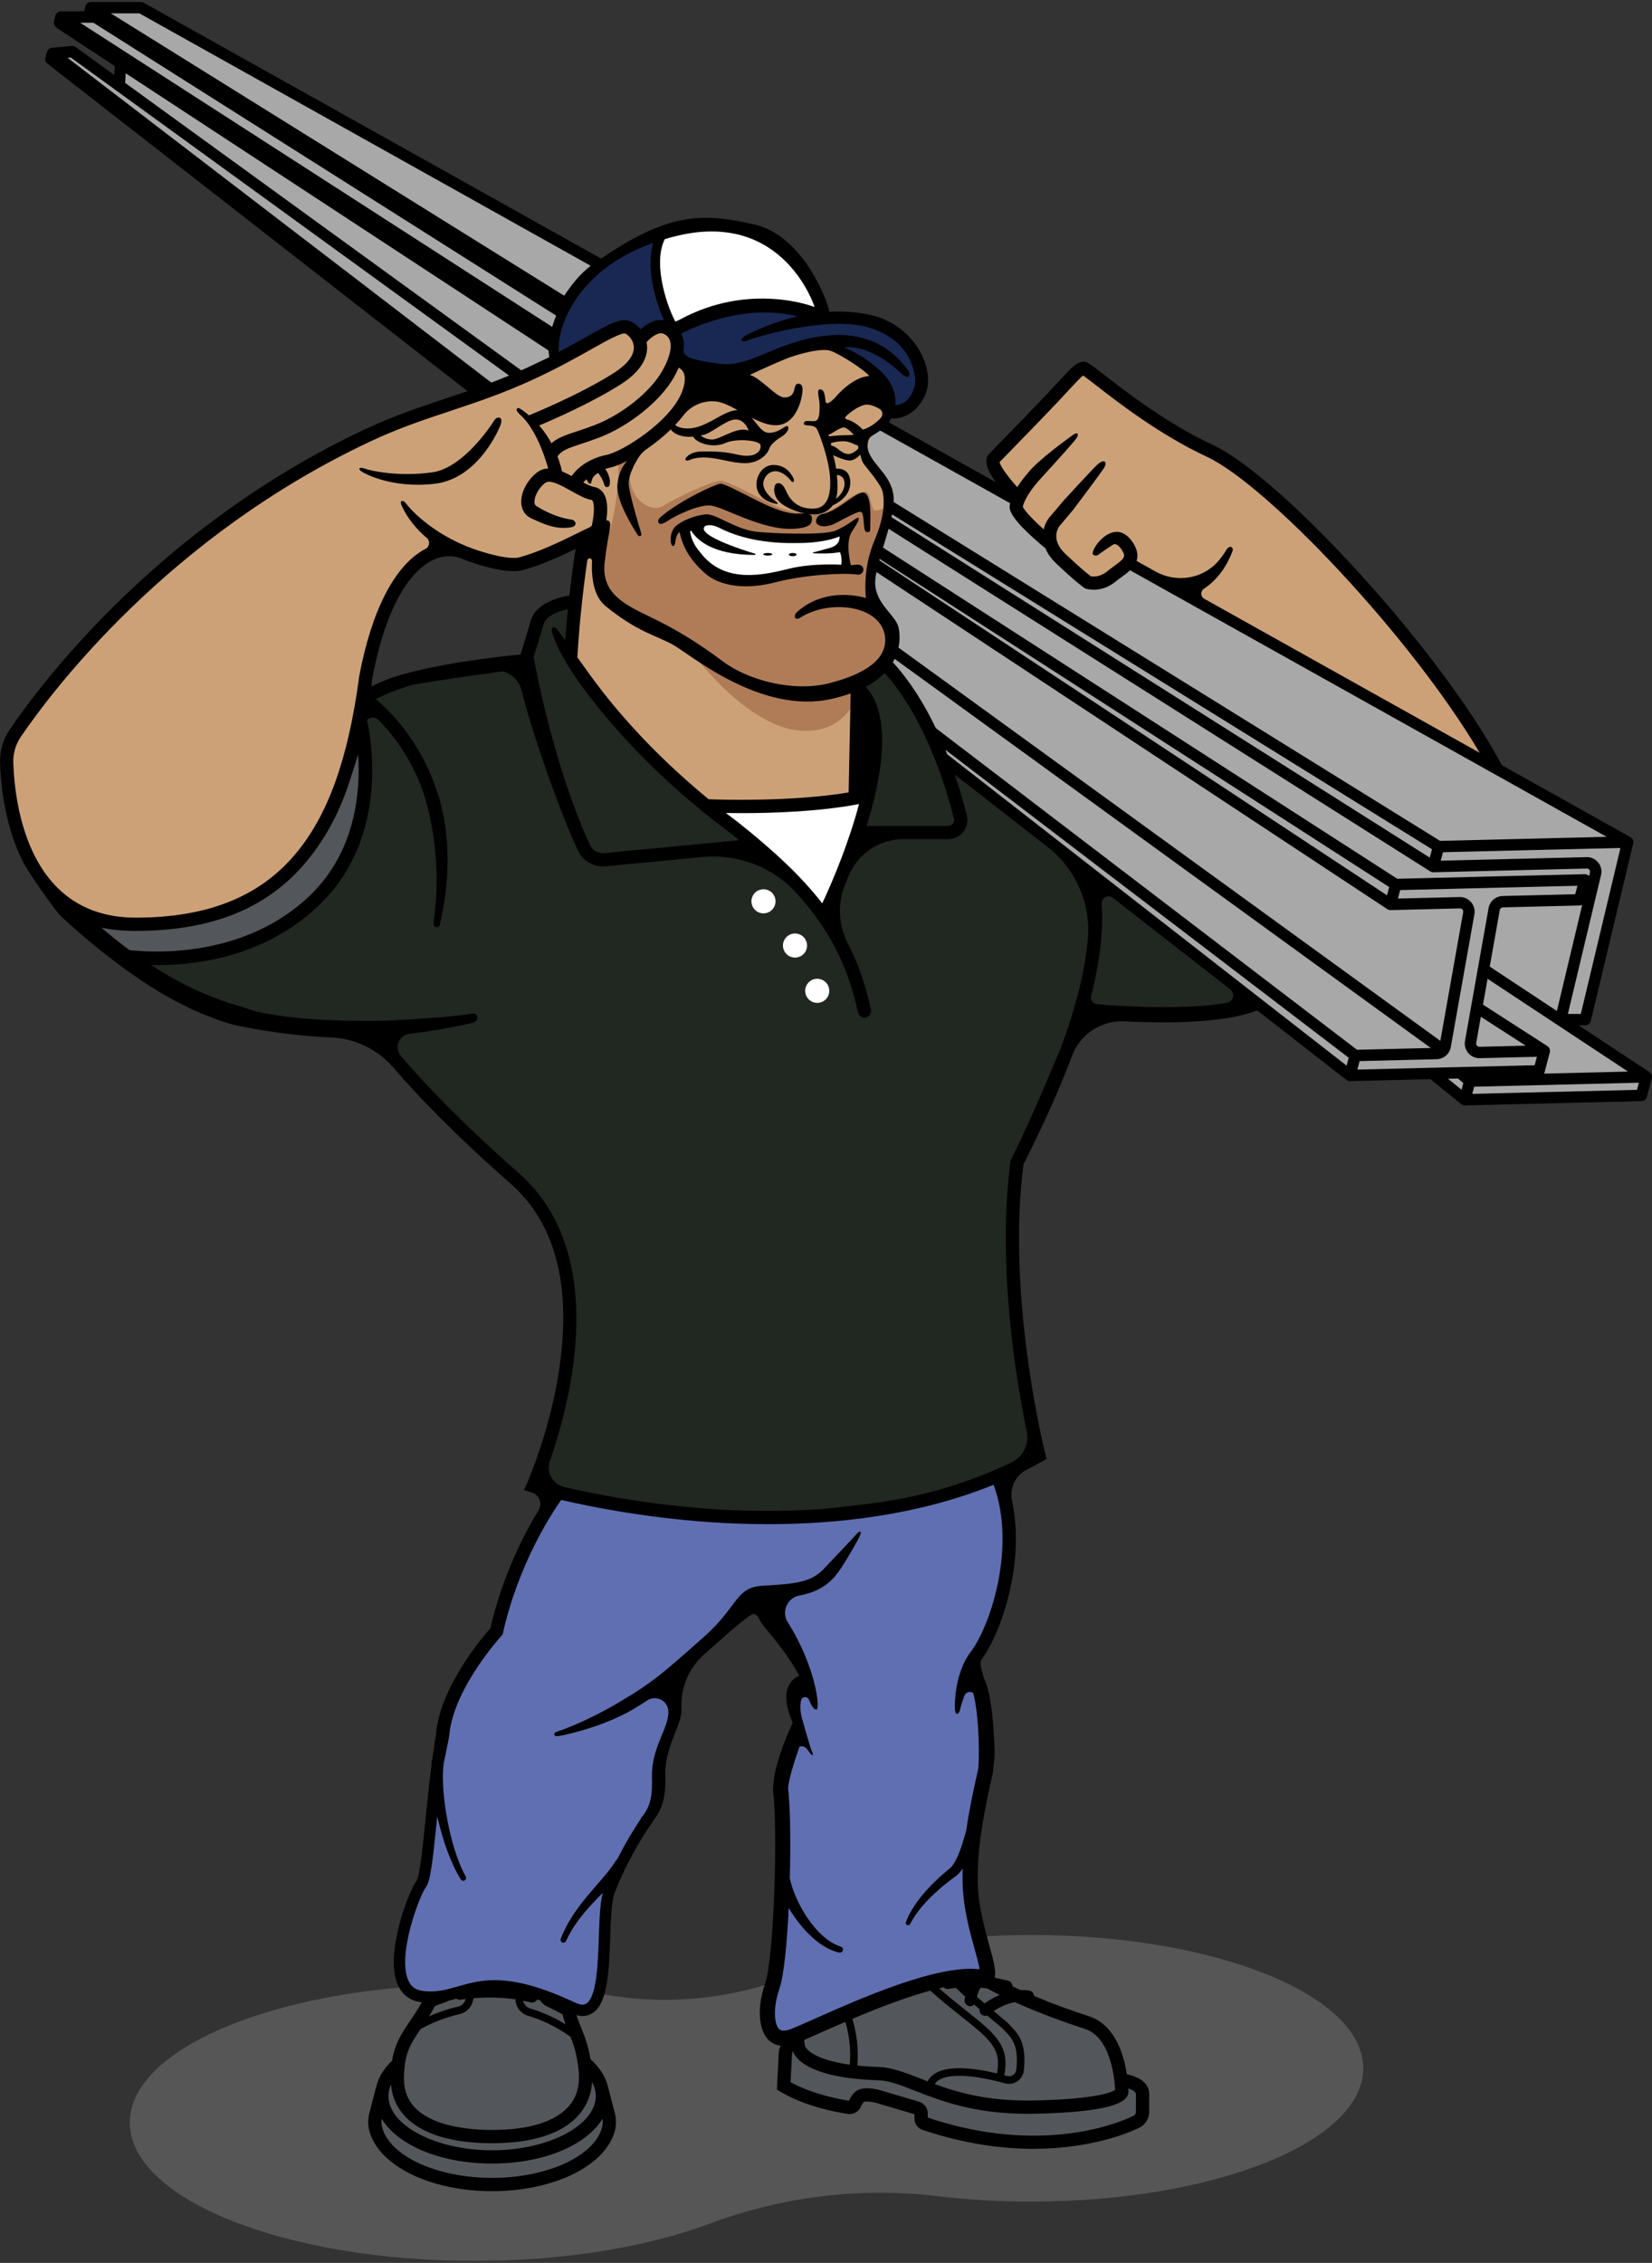 <?xml version="1.0" encoding="utf-8"?>
<!-- Generator: Adobe Illustrator 16.0.0, SVG Export Plug-In . SVG Version: 6.00 Build 0)  -->
<!DOCTYPE svg PUBLIC "-//W3C//DTD SVG 1.1//EN" "http://www.w3.org/Graphics/SVG/1.1/DTD/svg11.dtd">
<svg version="1.1" id="Capa_1" xmlns="http://www.w3.org/2000/svg" xmlns:xlink="http://www.w3.org/1999/xlink" x="0px" y="0px"
	 width="184.003px" height="252px" viewBox="0 0 184.003 252" enable-background="new 0 0 184.003 252" xml:space="preserve">
<rect x="0" y="0" width="184.003" height="252" fill="#333333" stroke="none"/>
<g>
	<defs>
		<rect id="SVGID_1_" x="0.001" y="0.222" width="184" height="251.555"/>
	</defs>
	<clipPath id="SVGID_2_">
		<use xlink:href="#SVGID_1_"  overflow="visible"/>
	</clipPath>
	<g clip-path="url(#SVGID_2_)">
		<defs>
			<rect id="SVGID_3_" x="0.001" y="0.222" width="184" height="251.555"/>
		</defs>
		<clipPath id="SVGID_4_">
			<use xlink:href="#SVGID_3_"  overflow="visible"/>
		</clipPath>
		<g opacity="0.3" clip-path="url(#SVGID_4_)">
			<g>
				<defs>
					<rect id="SVGID_5_" x="14.461" y="215.484" width="137.382" height="36.293"/>
				</defs>
				<clipPath id="SVGID_6_">
					<use xlink:href="#SVGID_5_"  overflow="visible"/>
				</clipPath>
				<path clip-path="url(#SVGID_6_)" fill="#A9A8A9" d="M114.852,215.484c-10.199,0-19.419,1.66-26.1,4.34
					c-6.661,2.672-13.925,3.553-21.002,2.354c-4.583-0.777-9.619-1.205-14.907-1.205c-21.199,0-38.383,6.896-38.383,15.402
					c0,8.508,17.185,15.402,38.383,15.402c10.082,0,19.251-1.561,26.097-4.113c8.108-3.021,16.795-4.131,25.387-3.105
					c3.334,0.4,6.865,0.613,10.524,0.613c20.431,0,36.991-6.646,36.991-14.844S135.283,215.484,114.852,215.484"/>
			</g>
		</g>
		<path clip-path="url(#SVGID_4_)" fill="#A9A8A9" d="M183.367,119.917l-9.552-6.308l0.015-0.061h2.745l4.72-19.771h-0.025
			l0.014-0.008l-55.518-31.043l-0.338,0.324c-0.274,0.262-0.602,0.501-0.891,0.711c-0.233,0.172-0.478,0.349-0.714,0.541
			c-0.748,0.612-1.504,0.74-2.005,0.74h-0.001c-0.396,0-0.656-0.08-0.656-0.08l-0.027-0.013c-0.031-0.021-0.804-0.529-3.051-2.656
			c-0.493-0.463-0.847-0.96-1.055-1.473l-0.062-0.148l-0.125-0.103c-2.719-2.225-3.721-3.584-3.755-4.073
			c-0.005-0.06-0.001-0.166,0.036-0.336l0.108-0.505l-0.473-0.208c-0.013-0.005-0.023-0.01-0.037-0.015L98,47.199l-0.325,0.228
			c-0.219,0.154-0.426,0.28-0.577,0.373l-0.035,0.022c-0.587,0.357-1.007,0.693-1.064,1.745l-0.001,0.036
			c0,1.145,0.708,2.005,1.392,2.836c0.626,0.762,1.273,1.548,1.469,2.607c0.043,0.235,0.059,0.515,0.046,0.829l-0.014,0.369
			l0.023,0.022l-0.175,0.895c-0.018,0.099-0.039,0.198-0.06,0.299l-0.093,0.432l0.007,0.004l-0.229,0.821
			c-0.165,0.594-0.351,1.208-0.532,1.801l-0.224,0.735l-0.009-0.006l-0.393,1.421l-0.022-0.015L97,63.579
			c-0.062,0.299-0.103,0.563-0.128,0.81c-0.21,1.929,0.844,3.208,1.689,4.238c0.421,0.511,0.818,0.995,0.906,1.399
			c0.074,0.354,0.176,1.079-0.013,1.963l-0.085,0.401l0.036,0.027l-0.331,0.68c-0.052,0.109-0.112,0.223-0.18,0.337l-0.234,0.404
			l0.317,0.344c1.604,1.748,3.084,3.966,4.4,6.604l1.335,2.949c0.07,0.167,0.138,0.335,0.203,0.502l0.063,0.161l45.378,35.366
			l9.185-0.225l3.615,2.931l0.001-0.001l19.661-0.479L183.367,119.917z M150.685,118.523l0.257-0.981l-0.006-0.005l0.006,0.005
			L150.685,118.523z"/>
		<path clip-path="url(#SVGID_4_)" fill="#A9A8A9" d="M15.694,0.855h-5.562l52.889,32.931l0.341-0.503
			c1.057-1.549,1.77-2.355,2.824-3.192l0.74-0.588L15.837,0.936L15.694,0.855z"/>
		<path clip-path="url(#SVGID_4_)" fill="#A9A8A9" d="M10.584,1.897h-3.81l55.093,35.49l0.245-0.799
			c0.07-0.229,0.282-0.888,0.414-1.182l0.225-0.501L10.74,1.996L10.584,1.897z"/>
		<path clip-path="url(#SVGID_4_)" fill="#A9A8A9" d="M61.718,38.959l-0.03-0.301L13.437,7.034l-0.151,2.508L57.98,41.968
			l0.333-0.15c0.239-0.106,0.479-0.214,0.723-0.326c0.498-0.231,1.95-0.917,2.407-1.14l0.355-0.174v-0.396
			c0-0.158-0.023-0.348-0.05-0.548C61.739,39.14,61.727,39.047,61.718,38.959"/>
		<path clip-path="url(#SVGID_4_)" fill="#A9A8A9" d="M5.841,5.947l48.781,37.377l0.329-0.125c0.675-0.255,1.346-0.522,1.994-0.791
			l1.042-0.434L8.061,5.752L5.841,5.947z"/>
		<path clip-path="url(#SVGID_4_)" fill="#212721" d="M137.54,109.505l-13.081-10.197c-0.503-0.393-1.167-0.45-1.733-0.153
			c-0.562,0.296-0.889,0.875-0.851,1.51c0.021,0.327,0.031,0.658,0.037,0.993c-0.478-3.133-2.131-5.995-4.708-8.003l-12.376-9.645
			c-0.301-0.749-0.629-1.515-0.989-2.287l0.003-0.003l-0.225-0.462c-1.32-2.733-2.82-5.045-4.457-6.874l-0.604-0.674l-0.63,0.648
			c-0.501,0.515-1.136,0.979-1.891,1.379l-0.951,0.506l0.721,0.803c1.833,2.046,2.107,5.888,0.808,11.423l-0.033,0.141
			c-0.234,0.989-0.522,2.036-0.856,3.114l-0.339,1.094h3.476c-2.289,0.554-4.209,2.17-5.128,4.43
			c-0.119,0.297-0.239,0.583-0.355,0.859c-0.77,1.832-0.876,3.852-0.33,5.738c-1.019-1.714-2.243-3.347-3.71-4.963
			c-2.269-2.498-5.446-4.022-8.812-4.296l3.938-0.377l-1.598-1.299c-0.337-0.273-0.682-0.55-1.052-0.844
			c-8.411-6.268-13.7-12.491-16.661-16.615l-0.066-0.088c-0.185-0.264-0.801-1.161-1.419-2.226l0.127-1.749
			c0.083-1.125,0.186-2.288,0.304-3.457l0.117-1.15l-1.13,0.238c-1.073,0.226-2.936,0.825-3.361,2.289
			c-0.501,1.727-0.963,3.196-1.092,3.605l-0.064,0.201l0.039,0.206c0.145,0.797,1.052,5.636,2.722,11.273
			c-1.038-3.022-1.922-5.917-2.414-7.908c-0.332-1.346-1.365-2.396-2.698-2.741l-0.162-0.042l-0.165,0.022
			c-0.072,0.01-7.216,0.99-9.978,1.496l-0.05,0.012c-1.95,0.523-3.459,1.194-4.38,1.666l-1.119,0.57l0.951,0.821
			c0.235,0.203,0.482,0.425,0.734,0.665c-0.598-0.188-1.28-0.047-1.758,0.42L39.958,79.9l0.099,0.457
			c0.629,2.881,2.13,12.818-5.011,19.748c-5.849,5.676-13.455,6.523-17.467,6.523c-0.26,0-0.509-0.004-0.748-0.009l-2.991-0.075
			l2.51,1.628c3.227,2.092,6.484,3.626,9.683,4.559l0.136,0.04l0.021-0.001l0.26,0.081c0.035,0.011,0.071,0.022,0.105,0.031
			l1.879,0.611l0.095,0.025c2.052,0.409,4.136,0.678,6.555,0.845c0.212,0.013,5.243,0.321,9.16,0.086
			c0.263-0.015,0.516-0.03,0.765-0.044c-0.637,0.221-1.141,0.704-1.396,1.357c-0.32,0.818-0.172,1.707,0.397,2.375
			c2.357,2.77,6.574,7.306,13.273,13.188c5.065,4.447,7.018,11.752,5.649,21.123c-0.594,4.066-1.676,7.666-2.48,9.967
			c-0.288,0.822-0.212,1.732,0.209,2.496c0.42,0.764,1.149,1.314,2,1.514c3.627,0.84,9.373,1.943,16.153,2.434
			c2.258,0.162,4.52,0.246,6.72,0.246c2.077,0,4.142-0.074,6.149-0.221c0.037-0.004,4.008-0.395,6.936-0.83
			c4.942-0.74,9.787-2.229,14.401-4.43c1.646-0.785,2.537-2.588,2.168-4.381c-1.052-5.102-3.33-18.207-1.796-29.787
			c2.13-4.18,4.963-11.062,4.987-11.123l0.521-1.207l0.013-0.029c0.729-1.969,1.328-3.822,1.807-5.577
			c0.048,0.175,0.127,0.343,0.232,0.494c0.271,0.378,0.691,0.618,1.154,0.657c1.835,0.151,4.637,0.333,7.563,0.333
			c2.804,0,5.198-0.166,7.112-0.493c0.673-0.116,1.194-0.598,1.361-1.259C138.309,110.593,138.078,109.923,137.54,109.505"/>
		<path clip-path="url(#SVGID_4_)" fill="#606FB2" d="M109.178,216.922c-0.508-1.842-1.141-4.135-1.288-6.396
			c-0.048-0.746-0.059-1.559-0.029-2.418l0.074-2.16l-0.654,0.945c0.074-0.168,0.141-0.332,0.198-0.486
			c0.256-0.668,0.457-1.344,0.62-1.918c0.039-0.141,0.075-0.281,0.11-0.424l0.037-0.143l0.015-0.068
			c0.337-2.33,0.815-4.488,1.134-5.918c0.055-0.25,0.106-0.484,0.153-0.699c0.196-0.893,0.196-6.107-0.532-8.855l-0.061-0.223
			l-0.187-0.131c-0.326-0.23-0.748-0.297-1.134-0.178c-0.188,0.059-0.356,0.158-0.494,0.289c0.412-2.531,1.481-3.797,1.494-3.811
			l0.036-0.047c2.633-3.592,5.071-12.48,2.589-19.15l-0.228-0.611l-0.604,0.244c-7.106,2.883-15.478,4.344-24.88,4.344
			c-2.219,0-4.496-0.086-6.77-0.25c-6.769-0.49-12.51-1.596-16.136-2.436l-0.414-0.098l-0.247,0.348
			c-1.104,1.566-4.841,7.277-6.58,15.033l-0.006,0.025l-0.021,0.021c-0.05,0.057-5.117,5.617-5.901,10.855l-0.005,0.039
			c-0.017,0.191-0.042,0.41-0.075,0.645l-0.018,0.125l0.001,0.002c-0.059,0.326-0.27,1.33-0.389,1.896
			c-0.18,0.854-0.181,0.861-0.186,0.926l-0.002,0.02c-0.128,0.912-0.139,1.965-0.035,3.318c0.004,0.055,0.009,0.109,0.014,0.162
			l-0.318-1.408l-0.423,4.203c-0.419,4.166-0.705,6.732-1.121,7.268c-0.731,0.943-3.376,7.645-2.071,10.881
			c0.384,0.949,1.081,1.502,2.072,1.645c1.662,0.236,2.906-0.123,4.225-0.5c2.594-0.744,5.533-1.59,12.663,1.766
			c0.737,0.348,1.332,0.371,1.823,0.072c1.361-0.834,1.571-3.945,1.703-7.932c0.063-1.873,0.122-3.643,0.416-4.785l0.583-2.266
			c0.284-0.363,0.546-0.725,0.769-1.098l0.141-0.115l0.068-0.135c0.782-1.553,1.688-3.104,2.623-4.477l0.251-0.373
			c1.044-1.389,1.104-2.969,1.065-4.6c-0.042-1.758,0.54-3.168,1.053-4.408c0.422-1.025,0.819-1.99,0.774-2.961
			c-0.037-0.777-0.473-1.455-1.168-1.809c-0.703-0.354-1.517-0.307-2.176,0.133c-0.56,0.371-1.135,0.73-1.705,1.061
			c-0.81,0.465-1.668,0.861-2.499,1.199c1.376-0.73,2.269-1.303,2.402-1.387c1.735-1.012,3.395-2.188,4.93-3.492
			c1.592-1.35,2.891-2.506,4.043-3.533c1.523-1.354,2.388-2.506,3.082-3.434c0.995-1.328,1.45-1.934,2.915-2.025l0.377-0.023
			c3.299-0.205,5.479-0.338,7.117-2.254l0.035-0.037c0.239-0.25,0.587-0.613,0.96-1.006c-0.339,0.529-0.62,0.93-0.821,1.166
			c-0.916,1.076-2.008,1.668-3.655,1.982c-0.841,0.158-1.545,0.727-1.887,1.516c-0.344,0.791-0.274,1.697,0.185,2.424
			c1.934,3.055,2.778,5.881,3.085,7.553c-0.2-0.137-0.44-0.205-0.694-0.188c-0.478,0.031-0.861,0.35-0.98,0.812
			c-0.169,0.668-0.13,1.541,0.106,2.389c0.022,0.084,0.352,1.26,0.653,2.277c-0.174-0.012-0.351,0.01-0.523,0.066l-0.294,0.096
			l-0.105,0.291c-0.334,0.93-1.415,4.047-1.293,5.082c0.217,1.844,0.283,5.596,0.173,9.795l-0.002,0.082l0.018,0.076
			c0.174,0.762,0.438,1.537,0.781,2.309c0.043,0.098,0.088,0.195,0.133,0.291l-0.949-1.611l-0.102,2.117
			c-0.212,4.371-0.576,7.58-0.998,8.803c-0.757,2.195-0.708,4.369,0.118,5.17c0.249,0.242,0.566,0.363,0.951,0.363
			c0.289,0,0.615-0.068,0.975-0.205c0.583-0.221,1.523-0.639,2.726-1.172c5.045-2.24,13.491-5.988,18.058-5.469l0.844,0.094
			l-0.146-0.834C109.639,218.596,109.396,217.709,109.178,216.922"/>
		<path clip-path="url(#SVGID_4_)" fill="#53565A" d="M40.171,81.698l-0.679,2.198c-0.252,0.816-0.532,1.676-0.758,2.367
			l-0.203,0.627c-1.146,3.542-2.767,6.505-4.958,9.058c-4.215,4.91-10.247,7.297-18.443,7.297c-1.402,0-2.628-0.115-3.75-0.354
			l-1.608-0.341l1.246,1.074c1.032,0.891,2.093,1.739,3.149,2.52l0.091,0.067l0.112,0.013c0.693,0.079,1.784,0.169,3.143,0.169
			c4.438,0,11.737-0.966,17.38-6.444c5.008-4.859,5.713-11.359,5.424-15.956L40.171,81.698z"/>
		<path clip-path="url(#SVGID_4_)" fill="#53565A" d="M89.107,227.754l0.02,0.133c0.205,0.898,1.745,2.045,5.453,2.562l0.348,0.049
			l-0.001,0.002l0.058,0.006l0.152,0.021l0.001-0.006l0.301,0.031c0.693,0.072,1.439,0.125,2.234,0.154
			c1.451,0.004,2.921,0.578,4.622,1.246c0.268,0.105,0.544,0.213,0.824,0.32l0.195,0.076l-0.002,0.004l0.224,0.082l0.022,0.008l0,0
			l0.368,0.135c2.531,0.932,5.745,1.869,10.507,1.869c0.26,0,0.527-0.004,0.796-0.01c6.901-0.148,8.784-0.93,9.272-1.258
			l0.245-0.164l-0.013-0.297c-0.024-0.57-0.134-2.057-0.612-3.555c-0.643-2.01-1.69-3.264-3.112-3.725
			c-1.936-0.627-4.854-1.65-7.758-2.963l-0.152-0.068l-0.161,0.029c-1.053,0.201-1.97,0.693-2.554,1.072l-0.601,0.391l0.036,0.029
			l-0.053,0.018c-0.026,0.01-0.069,0.023-0.116-0.031c-0.024-0.029-0.024-0.062-0.021-0.086l0.01-0.061l0.33-0.234
			c0.339-0.244,0.89-0.596,1.585-0.891l1.058-0.447l-1.03-0.51c-0.485-0.242-0.953-0.486-1.394-0.729l-0.09-0.047l-0.101-0.012
			c-0.265-0.031-0.514-0.055-0.743-0.072l-0.324-0.023l-0.167,0.279c-0.238,0.398-0.39,0.838-0.472,1.135l-0.089,0.32l0.129,0.113
			l-0.198,0.195c-0.012,0.012-0.035,0.029-0.088,0.031c-0.057-0.008-0.098-0.062-0.09-0.117c0.003-0.02,0.022-0.137,0.062-0.312
			l0.067-0.299l-0.229-0.207c-0.353-0.322-0.69-0.639-1.004-0.943l-0.175-0.168l-0.244,0.023c-0.489,0.047-0.794,0.102-0.857,0.115
			c-0.046,0.01-0.081-0.018-0.095-0.031l-0.202-0.205l-0.284,0.062c-0.169,0.035-0.339,0.076-0.512,0.115l-0.998,0.238l0.015,0.012
			l-0.021,0.006c-2.371,0.645-5.231,1.682-8.746,3.17l-0.234,0.1l-0.128,0.053l-0.074,0.033l-0.345,0.148
			c-1.027,0.441-1.979,0.865-2.748,1.205c-0.71,0.316-1.33,0.59-1.846,0.811l-0.364,0.156l0.048,0.395
			C89.062,227.406,89.085,227.576,89.107,227.754"/>
		<path clip-path="url(#SVGID_4_)" fill="#53565A" d="M125.846,232.066l-0.732-0.244l0.039,0.771
			c0.007,0.146,0.009,0.252,0.011,0.322c0.004,0.078-0.016,0.203-0.13,0.35c-0.503,0.641-2.61,1.439-9.795,1.596
			c-6.332,0.135-10.263-1.402-13.1-2.516c-1.733-0.68-3.104-1.217-4.471-1.217h-0.017c-7.074-0.262-8.562-2.129-8.873-2.92
			l-0.461-1.174l-0.512,1.152c-0.092,0.205-0.111,0.406-0.114,0.496l-0.18,3.498l0.29,0.158c2.472,1.359,5.5,1.934,6.689,2.119
			l0.41,0.064l0.159-0.385c0.106-0.262,0.258-0.502,0.455-0.717c0.458-0.502,1.63-0.373,2.498-0.111l4.202,1.246
			c0.348,0.104,0.591,0.432,0.591,0.795v0.848l0.362,0.121c4.065,1.355,8.074,2.037,11.96,2.037c1.124,0,2.239-0.057,3.343-0.172
			c4.221-0.438,6.996-1.602,7.994-2.08c0.363-0.176,0.587-0.533,0.587-0.936v-1.977
			C127.052,232.715,126.648,232.336,125.846,232.066"/>
		<path clip-path="url(#SVGID_4_)" fill="#53565A" d="M67.413,234.404l-0.761,1.27c-1.699,2.834-6.457,4.736-11.841,4.736
			c-5.383,0-10.14-1.902-11.839-4.736l-0.762-1.27l-0.212,1.467c-0.06,0.406-0.041,0.797,0.056,1.16
			c0.901,3.438,6.387,6.027,12.758,6.027c6.374,0,11.86-2.59,12.76-6.027c0.096-0.363,0.115-0.754,0.056-1.162L67.413,234.404z"/>
		<path clip-path="url(#SVGID_4_)" fill="#53565A" d="M54.811,239.988c6.657,0,12.074-2.947,12.074-6.57
			c0-0.299-0.039-0.602-0.114-0.902c-0.076-0.299-0.196-0.604-0.354-0.9l-0.863-1.633l-0.129,1.842
			c-0.093,1.326-0.569,2.48-1.415,3.424c-1.7,1.895-4.882,2.896-9.198,2.896c-6.482,0-10.397-2.213-10.739-6.068l-0.183-2.059
			l-0.826,1.895c-0.216,0.494-0.325,1.002-0.325,1.506C42.738,237.041,48.153,239.988,54.811,239.988"/>
		<path clip-path="url(#SVGID_4_)" fill="#53565A" d="M48.16,236.605c2.173,0.924,4.818,1.115,6.651,1.115
			c4.194,0,7.266-0.953,8.884-2.756c1.045-1.164,1.475-2.672,1.278-4.482c-0.206-1.893-0.589-2.977-0.929-3.846l-0.057-0.141
			l-0.047-0.035l-0.444-1.205c-0.14-0.377-0.248-0.719-0.343-1.074l-0.057-0.213l-0.19-0.109c-0.499-0.287-1.079-0.58-1.72-0.873
			c-0.234-0.107-0.428-0.277-0.564-0.49l-0.099-0.154l-0.174-0.061c-0.122-0.043-0.24-0.082-0.358-0.121l-0.43-0.141l-0.205,0.404
			c-0.022,0.043-0.066,0.066-0.12,0.053c-0.27-0.072-0.549-0.135-0.855-0.199l-0.759-0.152l0.003,0.02l-0.131-0.02
			c-1.863-0.273-3.629-0.221-4.781-0.129l-0.151,0.012l0.004-0.016l-0.772,0.096c-0.342,0.041-0.544,0.076-0.573,0.08
			c-0.024,0.004-0.049-0.002-0.073-0.02l-0.207-0.15l-0.246,0.068c-0.317,0.088-0.58,0.154-0.829,0.211l-0.084,0.021l-0.073,0.043
			c-0.116,0.07-0.241,0.127-0.371,0.166c-0.389,0.119-0.765,0.262-1.119,0.42l-0.164,0.074l-0.084,0.158
			c-0.2,0.373-0.41,0.736-0.643,1.109l-0.779,1.252l-0.07,0.039l-0.069,0.104c-1.087,1.6-1.945,2.861-1.945,5.822
			C44.466,233.842,45.708,235.562,48.16,236.605"/>
		<path clip-path="url(#SVGID_4_)" fill="#FFFFFF" d="M90.577,34.583l0.825,0.33l-0.266-0.848c-0.035-0.112-0.897-2.793-3.25-5.171
			c-2.182-2.202-6.098-4.528-12.362-3.09c-0.51,0.116-1.034,0.256-1.602,0.423l-0.178,0.052l-0.082,0.167
			c-1.544,3.162,0.493,8.387,1.207,9.585l0.193,0.322l0.8-0.358l0.03-0.016C83.493,31.837,90.505,34.555,90.577,34.583"/>
		<path clip-path="url(#SVGID_4_)" fill="#FFFFFF" d="M95.601,89.124c-4.277,0.831-9.432,1.005-13.003,1.005
			c-0.585,0-1.173-0.005-1.743-0.014l-1.268-0.021l1.003,0.777c0.482,0.375,0.927,0.713,1.353,1.028l0.012,0.012
			c4.19,3.324,7.144,6.167,9.295,8.946l0.421,0.544l0.295-0.623c0.803-1.701,2.812-6.19,4.124-11.131l0.174-0.651L95.601,89.124z"/>
		<path clip-path="url(#SVGID_4_)" fill="#182852" d="M102.564,42.098c-0.142-1.42-0.979-4.871-5.676-6.245
			c-2.277-0.666-5.278-0.446-7.826-0.025l2.479-0.576l-2.55-0.636c-6.283-1.57-12.265,1.368-13.401,1.974l-0.532,0.283l0.257,0.546
			c0.053,0.112,0.092,0.21,0.121,0.302c0.117,0.392,0.137,0.853,0.06,1.37l-0.029,0.204l0.095,0.182
			c0.501,0.962,1.337,1.203,4.397,1.648c2.009,0.294,3.759-0.434,5.789-1.277c2.063-0.856,4.402-1.83,7.566-1.917
			c0.6,0,1.149,0.045,1.659,0.125c-0.643-0.058-1.025,0.022-1.067,0.03l-2.092,0.472l2.011,0.741c0.019,0.006,1.922,0.727,3.8,2.457
			c1.717,1.582,1.479,3.178,1.467,3.243l-0.127,0.742h0.753c0.723,0,1.381-0.303,1.9-0.876
			C102.375,44.028,102.639,42.842,102.564,42.098"/>
		<path clip-path="url(#SVGID_4_)" fill="#182852" d="M73.362,27.226l0.35-1.193l-1.17,0.417
			c-8.412,2.999-11.155,9.293-10.945,12.792l0.057,0.981l0.87-0.459c1.156-0.609,2.182-1.188,3.013-1.654
			c2.436-1.37,3.777-2.123,4.549-1.694c0.273,0.154,0.547,0.388,0.769,0.662l0.417,0.517l0.496-0.444
			c0.423-0.378,1.257-0.994,2.098-0.868l1.165,0.175l-0.496-1.067C73.721,33.64,72.56,29.95,73.362,27.226"/>
		<path clip-path="url(#SVGID_4_)" fill="#CDA177" d="M165.626,83.349c-7.969-13.486-24.103-30.215-30.795-33.341
			c-5.154-2.408-9.695-5.931-12.146-7.832c-0.584-0.454-1.187-0.922-1.516-1.142l-0.547-0.368l-0.536,0.383
			c-0.359,0.258-0.899,0.84-1.715,1.721c-0.339,0.366-0.734,0.792-1.202,1.288c-1.634,1.732-4.023,4.186-5.452,5.652l-0.148,0.152
			c-0.392,0.403-0.711,0.73-0.917,0.943l-0.346,0.357l0.096,0.487c0.189,0.956,1.731,2.721,2.199,3.239l0.609,0.674
			c-0.148,0.351-0.218,0.625-0.229,0.807l-0.012,0.174l0.053,0.167c0.223,0.715,1.535,2,2.596,2.951l1.209,1.083l0.02-0.087
			c0.179,0.535,0.53,1.117,1.161,1.713c1.761,1.664,2.636,2.352,2.93,2.569l0.181,0.134l0.221,0.038
			c0.411,0.072,1.481,0.145,2.552-0.728c0.233-0.19,0.474-0.367,0.708-0.538c0.395-0.287,0.755-0.549,1.03-0.833l2.62,1.464
			c1.533,0.858,3.312,1.07,4.961,0.626c-0.242,0.297-0.372,0.675-0.356,1.072c0.021,0.561,0.325,1.06,0.815,1.334l33.749,18.872
			L165.626,83.349z"/>
		<path clip-path="url(#SVGID_4_)" fill="#CDA177" d="M97.561,67.751l-0.174-1.274c-0.004-0.03-0.372-3.014,0.908-5.976
			c1.271-2.985,1.143-4.973,0.954-5.894c-0.168-0.818-1.007-1.911-1.924-3.054c-0.102-0.125-0.339-0.421-0.371-0.473
			c-0.08-0.129-0.159-0.439-0.185-0.605l-0.18-1.228l0.473-0.042L96.6,48.683c0.916-0.307,1.755-0.992,2.226-1.526
			c0.321-0.365,0.461-0.849,0.38-1.329c-0.081-0.482-0.371-0.895-0.796-1.135c-0.83-0.471-1.564-0.658-2.187-0.559
			c-1.046,0.168-2.302,1.15-2.741,1.638c-0.261,0.289-0.354,0.684-0.248,1.058c-0.279,0.12-0.569,0.292-0.886,0.484
			c-0.066,0.041-0.191,0.116-0.258,0.153c-0.059,0.018-0.113,0.039-0.164,0.064c-0.031-0.063-0.059-0.121-0.084-0.169
			c-0.011-0.023-0.021-0.045-0.035-0.066c0.304-0.402,0.39-0.957,0.416-1.453c0.653-0.045,1.222-0.614,1.605-1.058
			c1.517-1.694,2.639-1.94,3.05-1.969l1.832-0.122l-1.158-1.425c-0.785-0.966-3.628-2.706-4.709-3.092
			c-1.774-0.631-5.744,0.932-5.781,0.948c-1.379,0.565-3.685,1.637-3.949,1.761l-2.21,1.034l2.327,0.732
			c0.447,0.141,1.166,0.746,1.693,1.187c0.877,0.738,1.635,1.374,2.437,1.374c0.23,0,0.443-0.027,0.64-0.078
			c-0.298,0.654-0.798,1.273-1.617,1.273c-0.711,0-1.571-0.396-2.239-0.738l-1.526-0.832c-0.918-0.504-1.893-1.002-2.818-1.082
			c-0.187-0.016-0.385-0.022-0.593-0.018c-0.927,0.022-1.839,0.313-2.614,0.815c0.084-0.167,0.159-0.334,0.225-0.497
			c0.509-1.284,0.546-2.329,0.11-3.101c-0.197-0.351-0.488-0.635-0.866-0.846l-0.6-0.335c0.226-0.799,0.252-1.498,0.076-2.084
			c-0.181-0.601-0.569-1.056-1.15-1.35c-0.885-0.445-1.971-0.053-3.061,1.104l-0.065,0.07c-0.292-0.569-0.747-0.98-1.124-1.19
			c-0.723-0.407-1.591-0.028-4.655,1.695c-1.678,0.943-3.767,2.116-6.489,3.376c-3.314,1.532-6.287,2.52-9.164,3.479
			c-2.968,0.986-5.771,1.919-8.93,3.401C18.071,58.984,5,76.424,1.537,81.514c-0.704,1.034-1.051,2.249-1.003,3.511
			c0.109,2.944,0.651,7.232,2.602,10.946c2.501,4.757,6.537,7.169,11.995,7.169c8.163,0,14.171-2.374,18.363-7.259
			c3.833-4.465,6.203-10.952,7.458-20.425c1.33-7.079,3.771-11.868,6.874-13.485c0.505-0.261,0.845-0.753,0.909-1.314
			c0.015-0.13,0.014-0.26-0.001-0.388c0.882,0.535,1.823,1.012,2.81,1.42c0.104,0.039,0.208,0.079,0.327,0.133l0.032,0.013
			c0.443,0.17,4.379,1.651,6.208,1.146c2.368-0.653,4.793-1.847,6.574-2.723c0.526-0.26,1.024-0.503,1.45-0.699
			c0.288-0.132,0.517-0.362,0.646-0.643l0.177-0.004c-0.03,0.191-0.068,0.403-0.101,0.584c-0.087,0.489-0.21,1.185-0.334,2.082
			c-0.027-0.027-0.056-0.052-0.085-0.076c-0.301-0.243-0.705-0.327-1.082-0.224l-0.03,0.009c-0.451,0.135-0.784,0.521-0.851,0.987
			c-0.374,2.599-0.871,6.596-1.112,10.88l-0.019,0.336l1.558,2.155c2.45,3.412,6.769,8.628,13.429,14.098l0.247,0.202l0.319,0.011
			c0.498,0.02,1.854,0.064,3.65,0.064c3.265,0,8.022-0.145,12.135-0.836l0.777-0.13l0.269-13.118
			c2.535-1.161,3.817-2.719,3.817-4.652C99.542,69.833,98.824,68.584,97.561,67.751"/>
		<path clip-path="url(#SVGID_4_)" fill="#FFFFFF" d="M92.368,110.34c0-0.742-0.601-1.343-1.342-1.343
			c-0.742,0-1.343,0.601-1.343,1.343c0,0.741,0.602,1.342,1.343,1.342C91.767,111.682,92.368,111.081,92.368,110.34"/>
		<path clip-path="url(#SVGID_4_)" fill="#FFFFFF" d="M89.892,105.298c0-0.742-0.601-1.343-1.342-1.343
			c-0.742,0-1.343,0.601-1.343,1.343c0,0.74,0.601,1.341,1.343,1.341C89.291,106.64,89.892,106.039,89.892,105.298"/>
		<path clip-path="url(#SVGID_4_)" fill="#FFFFFF" d="M86.381,100.372c0-0.742-0.601-1.343-1.343-1.343
			c-0.741,0-1.342,0.601-1.342,1.343c0,0.74,0.601,1.342,1.342,1.342C85.78,101.714,86.381,101.112,86.381,100.372"/>
		<path clip-path="url(#SVGID_4_)" fill="#B07C57" d="M70.693,48.637l-0.013-0.028c0.008-0.006,0.015-0.01,0.023-0.015
			C70.699,48.607,70.695,48.621,70.693,48.637"/>
		<path clip-path="url(#SVGID_4_)" fill="#B07C57" d="M99.039,71.306c0,2.326-2.178,4.071-6.471,5.192
			c-1.001,0.262-2.051,0.378-3.105,0.378c-3.494,0-7.056-1.278-9.147-2.841c-2.846-2.125-5.288-3.618-8.161-4.988
			c-2.772-1.322-5.639-2.687-5.2-6.481c0.131-1.135,0.277-2.003,0.396-2.668c0.3-0.231,0.527-0.593,0.658-1.106
			c0.891-3.496,0.93-6.41,0.851-8.025l1.528-0.757c-0.156,0.864-0.28,1.957-0.234,3.11c0.106,2.632,2.456,4.069,3.8,3.172
			c1.346-0.896,5.454-2.753,6.304-2.753c0.854,0,4.656,2.155,6.185,2.842c1.531,0.686,4.259,0.934,4.259,0.934
			c2.129-0.018,4.275-2.607,5.611-2.571c0.738-0.036,0.644,2.08,1.162,2.104c0.38,0.016,1.042-0.232,1.371-0.366
			c-0.072,0.971-0.336,2.25-1.01,3.835c-0.948,2.189-1.035,4.357-1.002,5.454c0.01,0.324-0.126,0.629-0.37,0.84
			c-0.243,0.206-0.561,0.293-0.878,0.233c-1.349-0.251-3.838-0.393-6.021,1.247c1.356-0.673,2.854-0.966,4.469-0.867
			C97.027,67.407,99.039,69.045,99.039,71.306"/>
		<path clip-path="url(#SVGID_4_)" fill="#B07C57" d="M92.571,77.438c-6.072,1.375-12.14-2.453-15.419-4.681
			c0,0,6.195,8.457,12.317,8.637c3.169,0.093,4.836-1.574,5.708-3.201l0.031-1.555l-0.577,0.207
			C93.993,77.073,93.3,77.273,92.571,77.438"/>
		<path clip-path="url(#SVGID_4_)" fill="#FFFFFF" d="M93.853,61.364l-0.098-0.238l-0.253,0.047c-0.281,0.051-0.579,0.086-0.87,0.11
			c1.118-0.36,1.265-1.208,1.181-1.613l-0.082-0.404l-0.368,0.184c-0.017,0.007-1.453,0.706-4.536,0.706h-0.042
			c-4.181,0.092-6.925-0.84-8.49-1.641c-0.828-0.423-1.402-0.389-1.736-0.285c-0.184,0.057-0.338,0.189-0.422,0.361
			c-0.08,0.166-0.088,0.352-0.021,0.521c0.294,0.762,2.132,1.585,4.088,2.266c-3.293-0.382-4.506-1.741-4.901-2.38
			c-0.103-0.167-0.304-0.236-0.489-0.168c-0.183,0.067-0.29,0.25-0.26,0.443c0.097,0.616,0.388,1.546,1.23,2.484
			c1.54,2.02,3.605,2.596,5.604,2.596c1.636,0,3.228-0.386,4.449-0.683l0.205-0.049c2.542-0.614,5.608-0.417,5.639-0.415
			l0.283,0.021l0.049-0.281C94.018,62.913,94.159,62.101,93.853,61.364"/>
		<path clip-path="url(#SVGID_4_)" d="M85.516,61.581c-0.281,0-0.509,0.065-0.509,0.146c0,0.08,0.228,0.145,0.509,0.145
			c0.279,0,0.507-0.065,0.507-0.145C86.023,61.646,85.795,61.581,85.516,61.581"/>
		<path clip-path="url(#SVGID_4_)" d="M88.299,61.581c-0.236,0-0.43,0.08-0.43,0.179c0,0.098,0.193,0.178,0.43,0.178
			s0.429-0.08,0.429-0.178C88.728,61.661,88.535,61.581,88.299,61.581"/>
		<path clip-path="url(#SVGID_4_)" d="M183.865,119.525c-0.042-0.054-0.094-0.096-0.15-0.134l0.002-0.003l-7.884-5.206h0.742
			c0.294,0,0.549-0.201,0.615-0.487l4.714-19.748c0.002-0.006,0.005-0.012,0.006-0.018c0.013-0.047,0.017-0.094,0.018-0.141v-0.038
			c-0.001-0.027-0.005-0.055-0.009-0.083c-0.015-0.081-0.043-0.159-0.087-0.23c-0.002-0.002-0.003-0.003-0.004-0.004
			c-0.013-0.021-0.022-0.043-0.039-0.063c-0.069-0.085-0.158-0.148-0.259-0.188l-14.242-7.964
			c-3.255-6.073-9.005-13.824-15.811-21.31c-6.637-7.3-12.775-12.675-16.422-14.378c-5.102-2.383-9.607-5.879-12.029-7.759
			c-1.64-1.271-1.922-1.482-2.326-1.482c-0.75,0-1.246,0.535-2.716,2.121c-0.338,0.365-0.732,0.79-1.198,1.285
			c-1.647,1.749-4.058,4.221-5.499,5.699c-0.508,0.522-0.902,0.926-1.112,1.145c-0.593,0.616-0.345,1.674,0.735,3.155L99.01,47.038
			c0.095-0.139,0.168-0.284,0.207-0.432c0,0,2.479,0.304,3.799-2.545c1.319-2.85-1.117-8.101-6.501-9.086
			c-1.422-0.26-2.81-0.326-4.141-0.254c-0.069-0.799-2.743-8.459-8.374-9.726c-5.105-1.15-8.734-1.418-15.243,2.627
			c-0.649,0.403-1.25,0.793-1.808,1.17L16.002,0.304c-0.095-0.054-0.201-0.082-0.31-0.082h-5.568c-0.283,0-0.532,0.188-0.609,0.46
			C9.513,0.69,9.513,0.7,9.51,0.709L9.509,0.708L9.375,1.264h-2.6c-0.279,0-0.527,0.185-0.606,0.455
			C6.165,1.729,6.164,1.74,6.162,1.75H6.16L6.02,2.337C5.948,2.636,6.072,2.946,6.328,3.115l6.456,4.245l-0.06,0.992l-4.29-3.113
			C8.309,5.15,8.157,5.107,8.006,5.122l-2.22,0.194v0.001c-0.049,0.004-0.1,0.014-0.147,0.03c-0.2,0.067-0.353,0.23-0.409,0.434
			L5.055,6.422c-0.066,0.247,0.02,0.51,0.222,0.666l46.798,36.473c-0.814,0.279-1.616,0.546-2.411,0.811
			c-2.852,0.95-5.802,1.931-8.989,3.426C17.725,58.564,4.583,76.1,1.101,81.216c-0.768,1.128-1.146,2.453-1.095,3.828
			c0.091,2.418,0.552,7.062,2.624,11.075c1.366,2.317,3.784,5.556,4.053,5.812c0.104,0.098,7.367,7.062,14.272,10.241l-0.071,0.003
			c2.216,1.021,4.313,1.769,5.449,2.013c2.729,0.586,5.867,1.035,8.672,1.229c0.625,0.055,1.252,0.093,1.878,0.118
			c2.688,0.106,5.207,1.341,6.959,3.383c2.504,2.922,6.62,7.265,13.022,12.886c4.959,4.355,6.792,11.26,5.445,20.521
			c-1.02,7.014-3.581,12.793-3.607,12.852l-0.343,0.77l0.806,0.24c0.003,0.002,0.019,0.006,0.046,0.014
			c0.847,0.246,1.232,1.229,0.773,1.98c-1.609,2.641-4.016,7.275-5.362,13.148c-0.892,1.002-5.687,6.609-6.074,11.945
			c-0.151,0.762-0.27,1.754-0.396,2.643c-0.04,0.078-0.067,0.164-0.075,0.26c-0.015,0.172-0.024,0.344-0.03,0.518
			c-0.245,1.857-0.448,3.873-0.64,5.779c-0.288,2.863-0.648,6.428-0.99,6.941c-0.867,1.113-3.554,8.053-2.158,11.506
			c0.467,1.158,1.355,1.861,2.569,2.035c0.053,0.008,0.106,0.014,0.16,0.02c-0.452,0.807-0.899,1.469-1.322,2.09
			c-0.888,1.305-1.68,2.475-2,4.422c-0.916,0.871-1.509,1.844-1.753,2.863h-0.001l-0.763,2.908
			c-0.179,0.684-0.186,1.381-0.019,2.014c1.025,3.904,6.777,6.74,13.678,6.74c6.902,0,12.654-2.836,13.679-6.74
			c0.167-0.633,0.16-1.33-0.019-2.014l-0.78-2.977c-0.27-1.062-0.918-2.068-1.919-2.965c-0.265-1.604-0.665-2.59-1.053-3.547
			c-0.178-0.436-0.352-0.867-0.507-1.355c0.231,0.061,0.455,0.092,0.67,0.092c0.39,0,0.75-0.1,1.079-0.301
			c1.761-1.076,1.885-4.824,2.006-8.449c0.066-1.994,0.136-4.059,0.511-5.018c1.1-2.812,2.74-5.828,4.498-8.27
			c1.158-1.609,1.185-3.414,1.12-5.059c0.088-3.242,1.902-5.32,1.812-7.174c-0.11-2.283,0.822-4.492,2.534-6.008
			c0.355-0.314,0.696-0.617,1.022-0.908c1.69-1.502,2.941-2.615,4.051-3.387c0.863-0.6,0.872,0.316,1.541,1.129
			c1.466,1.779,2.804,3.412,3.972,5.545c0,0-2.254,0.709-1.138,4.164c0.127,0.391,0.264,0.754,0.405,1.098l-0.007-0.004
			c-0.081,0.166-1.954,4.102-2.144,6.793v0.004c-0.041,0.326-0.053,0.611-0.026,0.838c0.539,4.584,0.077,18.574-0.896,21.396
			c-1.053,3.053-0.568,5.35,0.379,6.27c0.297,0.287,0.734,0.564,1.344,0.641c-0.13,0.289-0.194,0.586-0.204,0.844l-0.208,4.049
			l0.381,0.227c2.703,1.623,6.146,2.277,7.501,2.482c0.651,0.098,1.273-0.262,1.509-0.877c0.063-0.164,0.156-0.316,0.277-0.455
			c0.199-0.102,0.947-0.033,1.537,0.145l4.117,1.221v0.498c0,0.562,0.359,1.062,0.891,1.242c4.683,1.574,8.853,2.113,12.366,2.113
			c6.433-0.002,10.661-1.805,11.765-2.336c0.683-0.328,1.125-1.029,1.125-1.787v-1.979c0-1.467-1.58-2.012-2.486-2.201
			c-0.333-2.172-1.32-5.518-4.214-6.455c-2.02-0.654-4.126-1.426-6.128-2.266c-0.013-0.295-0.23-0.551-0.533-0.598
			c-0.329-0.053-0.65-0.066-0.968-0.057c-0.305-0.139-0.607-0.277-0.904-0.42c0.006-0.287-0.187-0.551-0.477-0.625
			c-0.457-0.115-0.9-0.207-1.33-0.281c-0.059-0.031-0.114-0.062-0.17-0.092c0.185-0.711-0.111-1.795-0.599-3.559
			c-0.494-1.795-1.11-4.031-1.251-6.186c-0.283-4.346,0.863-9.516,1.481-12.289c0.055-0.254,0.106-0.488,0.155-0.703
			c0.033-0.156,0.064-0.467,0.088-0.887c0.137-0.695,0.141-1.262,0.089-2.32c-0.076-1.574-0.174-3.084-0.363-4.295
			c-0.174-1.223-0.432-2.334-0.809-3.096c-0.186-0.65-0.315-1.15-0.368-1.502c-0.03-0.203,0.018-0.408,0.134-0.578l0.002-0.002
			c2.106-2.877,4.875-10.635,3.376-17.627c-0.302-1.404,0.35-2.838,1.629-3.486c0.581-0.295,1.156-0.604,1.724-0.926l0.492-0.277
			l-0.14-0.549c-0.043-0.172-4.371-17.365-2.431-32.27c2.345-4.604,4.102-8.592,5.402-12.069c0.906-2.423,3.283-3.976,5.868-3.843
			c1.309,0.067,2.781,0.117,4.301,0.117c3.753,0,7.805-0.296,10.468-1.328l9.926,7.736l0.001-0.001
			c0.11,0.086,0.246,0.135,0.39,0.135h0.015l8.952-0.218l3.434,2.784c0.11,0.091,0.251,0.143,0.399,0.143
			c0.004,0,0.009,0,0.015-0.001l19.665-0.48c0.281-0.007,0.523-0.199,0.597-0.472l0.546-2.072
			C184.031,119.886,183.989,119.681,183.865,119.525 M181.335,119.333l-9.363,0.228c0.027-0.047,0.05-0.098,0.065-0.151l0.585-2.222
			c0.049-0.192,0.008-0.397-0.117-0.553c-0.044-0.055-0.097-0.098-0.155-0.137l0.002-0.003l-7.174-4.621l0.51-2.875L181.335,119.333
			z M169.935,116.446l-5.147,0.126c-0.15,0.006-0.242-0.079-0.285-0.127c-0.042-0.05-0.108-0.154-0.082-0.303l0.517-2.916
			L169.935,116.446z M100.087,69.894c-0.316-1.478-2.877-2.771-2.585-5.437c0.024-0.237,0.065-0.491,0.118-0.754l56.906,37.542
			l0.001-0.002c0.106,0.072,0.231,0.115,0.361,0.107l7.716-0.189c0.149-0.003,0.242,0.078,0.285,0.128
			c0.042,0.048,0.108,0.152,0.082,0.3l-2.542,14.323l-60.354-43.794C100.274,71.181,100.19,70.371,100.087,69.894 M102.86,81.629
			c1.832,3.793,2.9,7.549,3.395,9.55c0.048,0.192,0.003,0.392-0.117,0.546c-0.123,0.158-0.308,0.247-0.506,0.247h-9.103
			c0.321-1.035,0.618-2.1,0.872-3.168c0.017-0.046,0.027-0.095,0.033-0.145c1.117-4.752,1.36-9.548-1.001-12.179
			c0.886-0.47,1.571-0.993,2.097-1.534c1.765,1.967,3.191,4.328,4.326,6.676l-0.001,0.003L102.86,81.629z M92.434,76.067
			c-4.045,1.056-9.112-0.316-11.891-2.392c-2.778-2.076-5.207-3.588-8.232-5.031c-3.026-1.442-5.349-2.709-4.96-6.051
			c0.387-3.343,0.896-4.363,0.422-4.609c-0.057-0.03-0.141-0.04-0.24-0.037c0.205-1.405,0.095-2.429-0.331-3.051
			c-0.254-0.369-0.617-0.6-1.048-0.671c-0.302-0.049-0.725-0.251-1.178-0.492c0.087-0.114,0.199-0.237,0.332-0.362
			c0.096,0.193,0.467,0.878,0.582,0.215c0.085-0.488,0.46-0.771,0.722-0.914c0.273,0.307,0.512,0.703,0.665,1.216
			c0.079,0.342,0.238,0.356,0.408,0.342c0.172-0.013,0.237-0.197,0.252-0.594c0.007-0.224-0.117-0.828-0.522-1.427
			c0.136-0.039,0.276-0.074,0.422-0.102c0.52-0.104,1.216-0.375,1.996-0.772c-0.61,0.723-0.933,1.459-1.063,2.62
			c-0.194,1.755,1.785,4.856,2.043,5.287c0.258,0.431,0.343,0.524,0.526,0.432c0.185-0.092,0.069-0.336,0.069-0.336
			s-1.312-4.238-1.381-5.404c-0.066-1.164,1.023-3.004,1.439-3.435l0.004-0.003c0.163-0.171,0.337-0.332,0.531-0.466
			c0.93-0.641,1.869-1.391,2.708-2.205c0.444,0.617,1.454,0.906,2.493,0.8c0.422,0.775,2.27,1.302,3.554,0.721
			c1.284-0.58,3.746-0.29,3.923,0.15c0.176,0.439-0.177,1.259-1.478,1.259c-1.302,0-1.479-0.538-5.119-0.478
			c-1.306,0.023-2.033,0.907-1.636,0.998c0.396,0.093,0.462-0.329,1.979-0.329c1.518,0,3.007,0.633,4.552,0.633
			c1.543,0,2.467-0.95,2.678-1.557c0.211-0.606,0.884-1.082,1.464-1.438c0.58-0.355,0.857-0.976,0.594-1.121
			c-0.264-0.146-0.87,0.738-2.083,0.738c-0.746,0-1.258-0.953-1.922-1.69c0.914,0.469,1.831,0.846,2.677,0.846
			c2.182,0,2.938-2.621,3.008-3.975c0-0.524-0.242-0.65-0.447-0.65c-0.204,0-0.356,0.067-0.447,0.521
			c-0.09,0.44-0.25,1.007-1.137,1.007c-0.888,0-2.561-2.111-3.843-2.516c0,0,2.444-1.143,3.905-1.742
			c1.459-0.598,4.116-1.283,5.101-0.933c0.984,0.353,3.677,2.042,4.293,2.798c-0.792,0.052-2.125,0.527-3.694,2.283
			c-0.752,0.87-1.135,0.87-1.18,0.541c-0.048-0.33-0.042-1.405-0.662-1.333c-0.349,0.035-0.006,1.079,0.002,1.659
			c0.01,0.58,0.036,1.636-0.385,1.83c-0.422,0.193-1.259-0.19-1.364,0.271c-0.106,0.462,1.134,0.027,1.464,0.673
			c0.33,0.648,1.333,3.383,1.457,5.388c0.123,2.006-0.335,3.466-1.918,3.466c-1.583,0-2.48-0.809-2.973-1.954
			c-0.366-0.856-0.735-0.962-1.064-0.844c-0.33,0.119-0.515,1.333,0.422,2.138c0.681,0.586,1.773,1.009,2.742,1.197
			c-0.199-0.013-0.439-0.01-0.728,0.009c-1.073,0.07-2.541-0.414-4.494-1.39c-1.954-0.977-3.747-1.939-4.183-1.939
			c-0.435,0-4.48,1.816-6.679,3.716c-0.423,0.347-0.221,0.651-0.221,0.651s0.146,0.356,0.99-0.211
			c0.845-0.566,3.381-1.829,4.771-1.724c1.39,0.106,5.705,2.754,9.18,2.595c2.201-0.096,2.132-0.748,2.132-1.187
			c0-0.228-0.115-0.374-0.371-0.454c0.218,0.029,0.427,0.044,0.617,0.044c0.688,0,1.527-0.257,2.063-1.004
			c0.409-0.179,1.965-0.964,1.965-2.544c0-1.568-1.234-1.58-1.576-1.553c-0.143-0.95-0.338-1.508-0.338-1.508
			s1.21,0.598,1.844,0.598c0.633,0,1.195-0.668,1.195-0.668s0.088,0.599,0.317,0.968c0.228,0.369,1.988,2.322,2.171,3.219
			c0.187,0.897,0.238,2.665-0.896,5.331c-1.416,3.271-0.975,6.473-0.975,6.473s-4.347-1.459-7.688,1.566
			c-0.422,0.404-0.242,0.985,0.338,0.628c0.581-0.355,2.264-1.332,4.885-1.173c2.623,0.158,4.611,1.513,4.611,3.659
			C98.593,73.429,96.482,75.011,92.434,76.067 M60.534,69.543c0.282-0.973,1.669-1.476,2.724-1.698
			c-0.112,1.103-0.217,2.272-0.306,3.479c-0.431-0.598-0.761-1.062-0.839-1.178c-0.259-0.396-0.551-0.253-0.551-0.253
			c-0.148,0.148-0.136,0.329,0.035,0.859c0.733,2.218,2.869,5.196,2.869,5.196l0.004,0.001c2.992,4.167,8.341,10.461,16.838,16.793
			c0.348,0.277,0.689,0.549,1.024,0.822l-15.02,1.441c-0.674,0.068-1.319-0.303-1.602-0.917c-3.929-8.477-6-19.411-6.273-20.922
			C59.59,72.681,60.042,71.235,60.534,69.543 M59.115,69.131c-0.598,2.059-1.136,3.746-1.143,3.763c0,0-8.561,0.721-14.274,2.556
			c-0.979,0.355-1.772,0.716-2.353,1.005c0.043-0.304,0.085-0.611,0.127-0.922c1.753-9.317,4.878-12.199,6.586-13.088
			c1.188-0.618,2.431-0.668,3.593-0.143l0.038,0.016c0.459,0.179,4.555,1.724,6.558,1.17c2.077-0.572,4.176-1.542,5.86-2.362
			c-0.177,1.159-0.438,2.986-0.688,5.19C62.219,66.513,59.688,67.157,59.115,69.131 M67.447,67.491
			c3.535,2.877,5.531,3.229,7.467,4.284c1.935,1.056,9.805,7.846,17.726,6.052c0.78-0.176,1.479-0.38,2.108-0.607l-0.227,11.027
			c-6.333,1.063-14.37,0.807-15.591,0.759c-6.478-5.32-10.73-10.395-13.26-13.916v-0.002c-0.049-0.07-0.659-0.912-1.362-1.882
			c0.244-4.321,0.753-8.358,1.104-10.798c0.015-0.104,0.089-0.188,0.189-0.214c0.002-0.001,0.004-0.001,0.005-0.002
			c0.171-0.046,0.339,0.087,0.333,0.263C65.859,64.214,66.086,66.388,67.447,67.491 M82.218,91.578L82.2,91.564
			c-0.46-0.342-0.909-0.686-1.352-1.027c0.514,0.008,1.101,0.014,1.75,0.014c3.501,0,8.741-0.169,13.084-1.013
			c-1.106,4.162-2.82,8.354-4.099,11.061C89.369,97.736,86.386,94.886,82.218,91.578 M72.018,38.096
			c0.491-0.523,1.328-1.216,1.941-0.907c0.346,0.175,0.564,0.429,0.669,0.776c0.234,0.775-0.08,1.975-0.882,3.375
			c-1.333,2.327-4.501,4.854-7.535,6.008c-0.787,0.299-1.443,0.515-2.022,0.708c-1.194,0.396-2.066,0.685-2.764,1.306
			c-0.355-0.654-0.803-1.33-1.369-1.981c1.541-0.645,5.805-2.5,9.086-4.582c2.478-1.574,2.962-3.142,2.934-4.183
			C72.071,38.435,72.049,38.262,72.018,38.096 M64.654,49.458c0.592-0.197,1.266-0.419,2.083-0.73
			c3.318-1.262,6.805-4.062,8.291-6.654c0.222-0.389,0.411-0.768,0.569-1.134c0.18,0.101,0.373,0.253,0.502,0.484
			c0.284,0.504,0.227,1.292-0.166,2.283c-1.292,3.256-6.615,6.601-8.387,6.953c-1.827,0.362-3.224,1.383-3.874,2.354
			c-0.354-0.189-0.713-0.369-1.071-0.514c-0.1-0.446-0.259-1.029-0.51-1.687C62.599,50.141,63.255,49.92,64.654,49.458
			 M76.576,47.715c-0.584,0-1.108-0.148-1.375-0.39c0.333-0.348,0.642-0.709,0.923-1.074c0.742-0.961,1.89-1.535,3.104-1.563
			c0.168-0.004,0.332,0,0.486,0.014c0.715,0.062,1.557,0.48,2.447,0.969C80.531,45.686,78.741,47.715,76.576,47.715 M83.385,47.965
			c-1.188-0.555-3.167,0.977-4.051,0.977c-0.885,0-1.292-0.476-1.292-0.476c0.87,0.106,2.784-1.754,3.878-1.754
			S83.385,47.965,83.385,47.965 M92.553,49.377c-0.025-0.067,0.845-0.278,1.504-0.238c0.661,0.04,1.148,0.396,1.506,0.476
			c0,0,0.078,0.29,0,0.382c-0.08,0.093-0.582,0.541-1.017,0.566c-0.884,0.001-1.241-0.844-1.993-0.949
			C92.553,49.615,92.581,49.443,92.553,49.377 M92.347,48.589c0,0-0.167-0.176,0.044-0.22c0.211-0.043,1.213-0.809,1.618-0.764
			c0.403,0.043,1.091,0.817,1.091,0.817s-0.606,0.053-1.047,0.043C93.614,48.458,92.347,48.589,92.347,48.589 M94.275,46.691
			c-0.129-0.031-0.177-0.185-0.089-0.282c0.405-0.449,1.474-1.222,2.188-1.337c0.499-0.081,1.125,0.195,1.567,0.446
			c0.363,0.206,0.448,0.697,0.17,1.01c-0.462,0.523-1.259,1.13-2.019,1.313C95.371,47.057,94.642,46.784,94.275,46.691
			 M93.216,52.886c0.283,0.022,0.775,0.156,0.841,0.818c0.076,0.762-0.397,1.427-0.955,1.849c0.108-0.329,0.172-0.71,0.177-1.159
			C93.287,53.841,93.259,53.335,93.216,52.886 M97.979,62.247l56.75,36.534l-0.242,0.922L97.938,62.395L97.979,62.247z
			 M98.352,60.98c0.212-0.693,0.43-1.401,0.623-2.094l60.332,38.153l0.001-0.003c0.104,0.069,0.227,0.108,0.354,0.101l17.087-0.417
			c0.145,0.001,0.236,0.079,0.276,0.128c0.041,0.049,0.104,0.155,0.069,0.299l-0.1,0.418c-0.123-0.138-0.298-0.219-0.486-0.214
			l-20.872,0.51L98.352,60.98z M99.297,57.593c0.021-0.104,0.044-0.208,0.062-0.311l60.139,37.293l-0.246,0.93L99.297,57.593z
			 M176.231,100.766l-2.821,11.817l-7.48-4.941l1.117-6.295c0.03-0.17,0.178-0.297,0.352-0.301l8.558-0.209
			C176.055,100.834,176.147,100.809,176.231,100.766 M176.076,112.916h-1.443l3.694-15.474c0.116-0.492,0.002-0.999-0.314-1.39
			c-0.318-0.394-0.789-0.616-1.296-0.599l-16.245,0.395l0.248-0.943l19.769-0.474L176.076,112.916z M112.346,50.425
			c1.443-1.481,3.857-3.959,5.516-5.717c0.47-0.498,0.865-0.926,1.205-1.293c0.711-0.767,1.291-1.392,1.573-1.593
			c0.302,0.203,0.898,0.666,1.48,1.117c2.466,1.915,7.058,5.477,12.309,7.929c6.719,3.139,22.744,20.041,30.38,32.965L134.132,66.68
			c-0.429-0.241-0.44-0.846-0.03-1.117c2.226-1.462,3.049-3.872,3.171-4.176c0.16-0.402-0.244-0.757-0.649-0.209
			c-0.272,0.473-0.572,0.89-0.885,1.256c-1.729,2.041-4.691,2.52-7.026,1.215l-2.125-1.188c0.173-0.5,0.142-1.092-0.265-1.802
			c0,0-0.855-1.713-2.297-1.397c-1.438,0.315-2.516,2.17-2.294,2.461c0,0,0.247,0.334,0.679,0c0.431-0.334,1.368-0.949,1.615-1.104
			c0.249-0.153,0.749,0.244,1.015,0.775c0.34,0.593,0.218,0.797-1.002,1.687c-0.243,0.178-0.495,0.362-0.748,0.568
			c-0.777,0.632-1.533,0.572-1.787,0.528c-0.266-0.197-1.109-0.859-2.842-2.497c-1.673-1.582-0.796-2.906-0.673-3.074l1.539-1.831
			c0.001,0,2.975-3.935,3.438-4.661c0.465-0.726-0.044-1.032-0.748-0.366c-0.702,0.665-3.82,4.076-3.82,4.076l-1.553,1.845
			l-0.016,0.018c-0.227,0.29-0.456,0.73-0.576,1.266c-1.237-1.11-2.206-2.147-2.325-2.526c0.017-0.261,0.441-1.377,1.713-2.828
			c0,0,2.854-3.114,4.011-4.474c0.646-0.729,0.446-1.123-0.151-0.687c-0.599,0.436-3.899,2.821-4.973,4.187
			c-0.479,0.548-0.894,1.102-1.222,1.625c-1.051-1.164-1.88-2.324-1.972-2.786C111.558,51.234,111.91,50.873,112.346,50.425
			 M112.446,56.002c0.018,0.01,0.039,0.015,0.057,0.023c-0.041,0.188-0.058,0.361-0.049,0.512c0.077,1.159,2.528,3.327,3.987,4.52
			c0.224,0.553,0.604,1.127,1.205,1.695c2.246,2.123,3.057,2.671,3.142,2.727l0.086,0.055l0.095,0.03
			c0.03,0.01,0.358,0.109,0.852,0.109c0.627,0,1.522-0.163,2.404-0.883c0.221-0.178,0.458-0.352,0.685-0.519
			c0.311-0.226,0.656-0.476,0.957-0.767l53.088,29.687l-18.551,0.452L99.536,55.901c0.016-0.348-0.001-0.673-0.055-0.969
			c-0.449-2.428-2.851-3.484-2.851-5.33c0.044-0.818,0.317-0.968,0.791-1.257c0.156-0.095,0.378-0.231,0.617-0.398L112.446,56.002z
			 M96.709,36.46c4.512,1.32,5.12,4.645,5.224,5.7c0.107,1.056-0.649,2.947-2.216,2.947c0,0,0.345-1.97-1.662-3.818
			c-2.005-1.846-4.01-2.586-4.01-2.586s2.69-0.605,6.438,2.982c0.896,0.711,1.081-0.027,0.423-0.766
			c-0.662-0.738-2.701-3.623-7.593-3.623c-6.368,0.174-9.451,3.756-13.264,3.201c-2.99-0.436-3.58-0.647-3.926-1.314
			c0.089-0.605,0.065-1.158-0.082-1.645c-0.041-0.137-0.094-0.267-0.153-0.392c0.867-0.461,6.819-3.449,12.949-1.917
			c-2.236,0.518-4.203,1.338-5.743,2.102c-0.819,0.449-0.599,0.915,0.281,0.545S92.198,35.143,96.709,36.46 M90.733,34.192
			c0,0-7.164-2.876-15.044,1.416l-0.458,0.206c-0.658-1.102-2.651-6.192-1.189-9.184c0.507-0.149,1.03-0.291,1.577-0.417
			C87.379,23.516,90.733,34.192,90.733,34.192 M72.754,27.045c-0.863,2.933,0.354,6.781,1.205,8.611
			c-0.961-0.144-1.9,0.383-2.614,1.021c-0.292-0.361-0.634-0.638-0.952-0.815c-1.08-0.604-2.445,0.165-5.168,1.694
			c-0.876,0.494-1.866,1.049-2.997,1.647C62.045,36.125,64.486,29.994,72.754,27.045 M15.528,1.488l50.264,28.108
			c-1.114,0.885-1.874,1.748-2.953,3.331L12.348,1.488H15.528z M8.927,2.531h1.475l51.546,32.617
			c-0.176,0.394-0.441,1.254-0.441,1.254L8.927,2.531z M61.167,39.782c-0.456,0.224-1.898,0.905-2.396,1.136
			c-0.239,0.11-0.478,0.217-0.714,0.323L13.938,9.232l0.066-1.071l47.084,30.862C61.114,39.285,61.167,39.599,61.167,39.782
			 M7.521,6.436L7.88,6.404l48.823,35.419c-0.67,0.279-1.329,0.538-1.975,0.784L7.521,6.436z M1.482,84.988
			c-0.04-1.057,0.251-2.075,0.841-2.94c3.428-5.039,16.369-22.306,38.98-32.913c3.108-1.457,5.887-2.382,8.829-3.361
			c2.898-0.963,5.896-1.96,9.259-3.515c2.759-1.275,4.865-2.461,6.559-3.413c1.5-0.844,3.367-1.892,3.722-1.693
			c0.434,0.242,0.907,0.816,0.926,1.504c0.026,0.942-0.75,1.942-2.25,2.894c-3.871,2.458-9.368,4.675-9.422,4.698l0.007,0.017
			c-0.125-0.107-0.255-0.213-0.389-0.316c-0.578-0.431-0.778-0.609-0.948-0.458c-0.17,0.151,0.021,0.408,0.502,0.85
			c0.458,0.421,1.86,1.968,2.964,5.829c-0.427,0.014-0.838,0.135-1.217,0.421c-1.165,0.88-1.912,2.379-1.777,3.562
			c0.083,0.726,0.476,1.282,1.105,1.566c0.002,0.001,0.003,0.001,0.003,0.001c0.003,0.002,0.004,0.003,0.006,0.004v-0.001
			c2.275,1.104,3.242,1.13,4.252,1.024c1.012-0.106,0.704-0.818,0.211-0.887c-2.035-0.271-3.822-1.456-3.862-1.483l0.001-0.002
			c-0.106-0.048-0.219-0.131-0.247-0.389c-0.067-0.58,0.374-1.591,1.199-2.216c0.546-0.412,1.846,0.319,2.889,0.905
			c0.818,0.459,1.591,0.893,2.29,1.007c0.024,0.005,0.037,0.007,0.066,0.05c0.201,0.29,0.267,1.238-0.036,2.7
			c-0.024,0.116-0.102,0.212-0.209,0.261c-0.437,0.2-0.948,0.452-1.488,0.719c-1.735,0.853-4.111,2.022-6.391,2.651
			c-1.154,0.318-4.047-0.514-5.615-1.118c-0.123-0.055-0.247-0.104-0.372-0.15c-4.176-1.73-6.385-4.347-6.649-4.73
			c-0.273-0.397-0.519-0.256-0.519-0.256c-0.145,0.119,0.052,0.537,0.052,0.537c0.696,1.504,1.744,2.677,2.777,3.555
			c0.405,0.344,0.331,0.98-0.144,1.225c-0.004,0.002-0.008,0.004-0.01,0.006c-3.363,1.751-5.976,6.775-7.362,14.146l-0.005,0.039
			c-1.231,9.286-3.532,15.624-7.238,19.942C28.771,99.925,23,102.19,15.13,102.19C3.393,102.19,1.676,90.16,1.482,84.988
			 M15.13,103.668c8.327,0,14.464-2.436,18.763-7.444c2.09-2.436,3.82-5.43,5.039-9.205c0.251-0.778,0.627-1.914,0.962-2.997
			c0.266,4.179-0.291,10.771-5.293,15.626c-7.346,7.13-17.718,6.44-20.182,6.158c-1.181-0.874-2.229-1.728-3.126-2.502
			C12.464,103.553,13.738,103.668,15.13,103.668 M67.06,236.898c-0.842,3.213-6.109,5.635-12.249,5.635s-11.406-2.422-12.249-5.635
			c-0.078-0.297-0.092-0.621-0.043-0.951c1.762,2.936,6.534,4.99,12.292,4.99s10.532-2.055,12.293-4.992
			C67.152,236.277,67.138,236.602,67.06,236.898 M65.95,231.861c0.13,0.244,0.239,0.508,0.308,0.785l0.002,0.004
			c0.061,0.244,0.098,0.5,0.098,0.768c0,3.275-5.288,6.043-11.547,6.043c-6.257,0-11.545-2.768-11.545-6.043
			c0-0.469,0.11-0.902,0.281-1.295c0.371,4.172,4.427,6.549,11.264,6.549c4.471,0,7.787-1.062,9.591-3.072
			C65.331,234.562,65.85,233.311,65.95,231.861 M64.448,230.541c0.18,1.654-0.206,3.023-1.146,4.072
			c-1.515,1.689-4.451,2.582-8.491,2.582c-1.786,0-4.353-0.188-6.444-1.076c-2.27-0.967-3.374-2.48-3.374-4.633
			c0-2.762,0.736-3.883,1.852-5.525c0.959-0.537,2.454-1.234,4.352-1.668c0.716-0.164,1.276-0.703,1.461-1.41l0.095-0.361
			c1.15-0.09,2.863-0.137,4.665,0.125c0.021,0.828,0.568,1.586,1.378,1.826c2.258,0.668,3.938,1.756,4.756,2.357
			C63.923,227.773,64.257,228.793,64.448,230.541 M47.777,224.547c0.216-0.348,0.436-0.723,0.658-1.139
			c0.295-0.133,0.647-0.27,1.056-0.395c0.174-0.053,0.338-0.129,0.491-0.219c0.291-0.066,0.574-0.143,0.853-0.221
			c0.133,0.098,0.303,0.145,0.479,0.113c0.008-0.002,0.203-0.035,0.543-0.078l-0.017,0.061c-0.104,0.4-0.422,0.707-0.832,0.799
			C49.749,223.758,48.662,224.152,47.777,224.547 M58.276,222.797c0.275,0.055,0.551,0.117,0.824,0.189
			c0.054,0.016,0.108,0.023,0.163,0.023c0.237,0,0.453-0.137,0.562-0.348c0.115,0.037,0.231,0.076,0.351,0.117
			c0.186,0.291,0.456,0.533,0.79,0.686c0.762,0.35,1.315,0.645,1.676,0.852c0.109,0.412,0.23,0.777,0.358,1.121
			c-0.964-0.596-2.311-1.285-3.963-1.777C58.634,223.543,58.346,223.197,58.276,222.797 M125.45,233.59
			c0.215-0.275,0.25-0.535,0.24-0.701c-0.001-0.053-0.003-0.164-0.012-0.32c0.45,0.15,0.847,0.371,0.847,0.625v1.979
			c0,0.195-0.109,0.371-0.287,0.457c-0.974,0.469-3.683,1.602-7.819,2.031c-4.837,0.506-9.911-0.115-15.084-1.84v-0.469
			c0-0.596-0.398-1.131-0.971-1.301l-4.199-1.246c-0.517-0.154-2.258-0.6-3.041,0.264c-0.236,0.26-0.422,0.551-0.553,0.869
			c-1.243-0.193-4.141-0.756-6.515-2.061l0.163-3.166c0.002-0.078,0.018-0.193,0.068-0.309c0.421,1.07,2.183,2.988,9.344,3.254
			h0.028c1.275,0,2.605,0.521,4.287,1.182c2.773,1.088,6.528,2.561,12.506,2.559c0.261,0,0.527-0.002,0.798-0.008
			C121.269,235.258,124.605,234.67,125.45,233.59 M89.565,227.174c0.518-0.223,1.141-0.498,1.853-0.816
			c0.783-0.346,1.717-0.762,2.742-1.201c0.408,1.385,0.631,2.979,0.492,4.77c-3.767-0.525-4.896-1.648-5.013-2.158l-0.009-0.08
			C89.608,227.512,89.586,227.34,89.565,227.174 M107.971,223.402c0.03,0.004,0.061,0.006,0.092,0.006
			c0.17,0,0.326-0.07,0.441-0.184c0.206,0.178,0.408,0.352,0.606,0.52c-0.03,0.176,0.012,0.363,0.136,0.512
			c0.127,0.148,0.306,0.227,0.486,0.227c0.07,0,0.143-0.014,0.212-0.037c0.203,0.17,0.398,0.33,0.579,0.48
			c0.621,0.514,1.158,0.959,1.291,1.117c0.081,0.092,0.169,0.186,0.266,0.287c0.597,0.629,1.417,1.488,1.116,4.16
			c-0.027,0.238-0.157,0.451-0.355,0.584c-0.198,0.135-0.443,0.178-0.676,0.113c-0.104-0.029-0.207-0.055-0.31-0.082
			c0.666-3.291-1.073-4.676-4.135-7.109c-0.922-0.734-1.956-1.557-3.115-2.57c0.169-0.039,0.336-0.078,0.502-0.113
			c0.145,0.146,0.356,0.221,0.573,0.176c0.009-0.002,0.302-0.059,0.806-0.107c0.335,0.326,0.677,0.643,1.016,0.953
			c-0.045,0.195-0.064,0.328-0.066,0.352C107.387,223.031,107.625,223.352,107.971,223.402 M107.196,224.658
			c3.047,2.422,4.387,3.49,3.842,6.24c-4.152-0.99-6.084-0.535-6.975,0.061c-0.332,0.221-0.582,0.496-0.753,0.824
			c-0.283-0.109-0.555-0.217-0.823-0.322c-1.749-0.686-3.262-1.277-4.813-1.281c-0.8-0.031-1.524-0.082-2.182-0.15
			c0.157-1.961-0.094-3.701-0.554-5.207c2.67-1.129,5.842-2.373,8.678-3.145c0.015,0.014,0.029,0.029,0.043,0.043
			C104.996,222.906,106.166,223.836,107.196,224.658 M113.035,222.959c2.959,1.336,5.936,2.377,7.814,2.984
			c2.953,0.957,3.314,5.797,3.356,6.799c-0.348,0.234-2.024,1.02-8.986,1.17c-5.07,0.105-8.44-0.846-11.111-1.83
			c0.104-0.162,0.245-0.301,0.423-0.422c1.146-0.762,3.848-0.639,7.411,0.342c0.469,0.129,0.97,0.047,1.374-0.227
			c0.402-0.273,0.664-0.709,0.721-1.191c0.345-3.062-0.672-4.129-1.345-4.836c-0.084-0.088-0.163-0.172-0.234-0.254
			c-0.174-0.205-0.598-0.557-1.395-1.217c-0.126-0.105-0.256-0.213-0.391-0.326C111.194,223.613,112.057,223.143,113.035,222.959
			 M109.937,221.424c0.46,0.252,0.933,0.498,1.412,0.736c-0.745,0.314-1.34,0.695-1.687,0.945c-0.279-0.238-0.567-0.484-0.863-0.744
			c0.09-0.316,0.228-0.688,0.418-1.006C109.45,221.371,109.689,221.396,109.937,221.424 M108.16,183.91L108.16,183.91
			c0,0-1.798,2.033-1.809,6.201c0,1.109,0.493,0.807,0.586,0.248c0.035-0.205,0.21-0.779,0.477-1.51
			c0.16-0.438,0.667-0.533,0.989-0.307c0.697,2.627,0.709,7.725,0.526,8.559c-0.046,0.213-0.099,0.447-0.153,0.697
			c-0.328,1.477-0.802,3.611-1.142,5.963c-0.048,0.186-0.096,0.371-0.146,0.557c-0.179,0.633-0.371,1.262-0.6,1.863
			c-0.23,0.594-0.5,1.189-0.846,1.625c-0.041,0.057-0.086,0.1-0.13,0.148c-0.048,0.049-0.08,0.076-0.142,0.129l-0.397,0.33
			c-0.262,0.221-0.519,0.449-0.773,0.682c-0.507,0.465-0.996,0.949-1.455,1.465c-0.912,1.029-1.739,2.172-2.246,3.48
			c-0.05,0.125,0.006,0.268,0.128,0.33c0.131,0.064,0.287,0.014,0.353-0.117l0.001-0.002c0.291-0.582,0.662-1.123,1.069-1.635
			c0.405-0.514,0.854-0.996,1.326-1.455s0.965-0.896,1.478-1.312c0.256-0.207,0.516-0.412,0.781-0.607l0.397-0.293
			c0.072-0.053,0.17-0.131,0.244-0.201c0.073-0.07,0.149-0.143,0.213-0.219c0.125-0.146,0.236-0.293,0.339-0.441
			c-0.028,0.836-0.022,1.668,0.031,2.479c0.151,2.326,0.792,4.654,1.309,6.523c0.208,0.756,0.453,1.645,0.553,2.207
			c-4.737-0.541-13.226,3.227-18.389,5.52c-1.186,0.527-2.124,0.943-2.693,1.158c-0.592,0.225-1.015,0.217-1.261-0.02
			c-0.556-0.543-0.695-2.377,0.041-4.508c0.492-1.426,0.84-5.025,1.031-8.982c0.364,0.617,0.766,1.209,1.211,1.768
			c0.569,0.713,1.203,1.377,1.926,1.947c0.723,0.566,1.547,1.049,2.481,1.264c0.174,0.039,0.353-0.061,0.408-0.234
			c0.057-0.182-0.044-0.377-0.228-0.434l-0.013-0.004c-0.766-0.238-1.462-0.713-2.074-1.273c-0.614-0.562-1.151-1.219-1.625-1.914
			c-0.473-0.695-0.882-1.438-1.224-2.203c-0.317-0.713-0.571-1.451-0.742-2.193c0.105-4.037,0.052-7.943-0.178-9.885
			c-0.082-0.695,0.625-3.025,1.261-4.793c0.289-0.096,0.633-0.014,0.838,0.271c0.269,0.373,0.443,0.568,0.443,0.568
			s0.07,0.131,0.166,0.105c0.096-0.027,0.011-0.273-0.086-0.455c-0.097-0.18-0.69-2.215-1.078-3.605
			c-0.215-0.773-0.238-1.525-0.101-2.064c0.107-0.426,0.705-0.453,0.869-0.047c0.212,0.527,0.526,1.137,0.833,1.092
			c0.446-0.066-0.081-4.799-3.193-9.717c-0.736-1.162-0.067-2.721,1.285-2.977c1.594-0.305,2.91-0.889,4.019-2.195
			c0.754-0.877,2.12-3.322,2.305-3.65c0.183-0.326,0.67-1.158,0.488-1.264c-0.181-0.107-0.522,0.367-1.005,0.889
			c-0.484,0.523-2.912,3.066-2.914,3.068c-1.464,1.725-3.429,1.844-6.686,2.045l-0.377,0.023c-2.923,0.182-2.682,2.33-6.378,5.619
			c-1.145,1.02-2.444,2.176-4.032,3.523c-1.513,1.287-3.145,2.439-4.852,3.436c0,0-3.015,1.953-6.871,3.428l-0.771,0.264
			c0,0-0.269,0.109-0.204,0.352c0.065,0.244,0.783,0.053,1.218-0.039c0.434-0.094,4.25-0.943,7.371-2.727
			c0.589-0.344,1.171-0.705,1.741-1.084c0.984-0.654,2.306,0,2.362,1.18c0.09,1.902-1.908,3.998-1.828,7.354
			c0.045,1.854-0.067,3.297-1.238,4.562l0.032,0.039c-0.959,1.41-1.869,2.965-2.665,4.547c-0.069,0.051-0.128,0.113-0.175,0.191
			l-0.008,0.012c-0.411,0.686-0.973,1.355-1.54,2.02c-0.572,0.666-1.166,1.334-1.733,2.027c-1.134,1.385-2.191,2.898-2.831,4.615
			c-0.056,0.154,0.015,0.33,0.167,0.4c0.16,0.07,0.348,0,0.419-0.16l0.001-0.004c0.707-1.57,1.793-2.938,2.979-4.209
			c0.362-0.389,0.735-0.77,1.112-1.15c-0.311,1.207-0.371,3.018-0.436,4.922c-0.093,2.822-0.221,6.688-1.4,7.41
			c-0.109,0.066-0.436,0.268-1.223-0.104c-7.346-3.457-10.406-2.576-13.107-1.803c-1.305,0.375-2.432,0.701-3.961,0.482
			c-0.771-0.111-1.271-0.51-1.572-1.256c-1.174-2.908,1.336-9.422,1.984-10.254c0.507-0.652,0.758-2.707,1.25-7.592
			c0.011-0.109,0.021-0.221,0.033-0.332c0.055,0.242,0.109,0.48,0.169,0.721c0.273,1.096,0.596,2.178,0.99,3.238
			c0.399,1.057,0.86,2.098,1.464,3.074c0.088,0.141,0.272,0.191,0.421,0.109c0.153-0.082,0.21-0.275,0.125-0.43l-0.002-0.004
			c-0.519-0.947-0.909-1.973-1.238-3.016c-0.324-1.045-0.581-2.113-0.787-3.189c-0.206-1.076-0.359-2.16-0.446-3.244
			c-0.084-1.078-0.111-2.178,0.029-3.18l0.004-0.025c0.001-0.012,0.003-0.023,0.004-0.035c0.005-0.076,0.605-2.834,0.587-2.906
			c0.037-0.268,0.061-0.488,0.079-0.68c0.758-5.061,5.691-10.463,5.742-10.52l0.135-0.145l0.044-0.193
			c1.721-7.678,5.436-13.326,6.479-14.807c3.455,0.803,9.311,1.949,16.233,2.451c2.104,0.154,4.395,0.25,6.816,0.25
			c7.722,0,16.753-0.996,25.117-4.387C113.156,172.035,110.475,180.75,108.16,183.91 M121.161,104.684
			c-0.295,3.133-1.162,7.052-3.04,12.121L117.602,118c0,0-2.826,6.882-4.973,11.09l-0.059,0.111l-0.017,0.127
			c-1.533,11.561,0.648,24.467,1.805,30.084c0.291,1.406-0.41,2.836-1.704,3.451c-4.553,2.172-9.378,3.641-14.163,4.355
			c-2.951,0.439-6.892,0.826-6.892,0.826c-4.614,0.336-8.976,0.244-12.726-0.027c-6.841-0.496-12.624-1.627-16.023-2.416
			c-1.293-0.299-2.042-1.652-1.605-2.906c0.843-2.414,1.923-6.037,2.521-10.125c1.413-9.668-0.638-17.232-5.928-21.879
			c-6.241-5.478-10.549-10.002-13.187-13.101c-0.775-0.912-0.223-2.322,0.966-2.464c3.776-0.455,6.536-1.105,6.886-1.188
			c0.638-0.153,0.72-0.499,0.659-0.718c-0.062-0.219-0.176-0.439-0.839-0.308c-1.876,0.312-4.158,0.458-8.131,0.696
			c-3.971,0.239-9.056-0.087-9.056-0.087c-2.354-0.163-4.409-0.423-6.443-0.83l-1.799-0.579c-0.034-0.015-0.067-0.031-0.104-0.041
			c-0.064-0.017-0.125-0.036-0.189-0.055l-0.302-0.097l-0.03,0.001c-3.541-1.032-6.747-2.696-9.46-4.458
			c0.246,0.006,0.502,0.01,0.77,0.01c4.542,0,12.118-1,18.055-6.762c7.547-7.326,5.815-17.938,5.247-20.534
			c0.338-0.33,0.913-0.372,1.288,0.009c1.773,1.808,3.629,4.333,4.858,7.72h0.001c0.004,0.01,2.383,6.12,1.338,14.305
			c0,0-0.246,1.01,0.211,1.036c0.457,0.024,0.423-0.294,0.544-0.914c0.121-0.617,1.963-7.926-0.705-14.933
			c-1.649-4.542-4.302-7.612-6.551-9.553c0.848-0.434,2.312-1.091,4.216-1.603c2.769-0.507,9.923-1.486,9.923-1.486
			c1.035,0.268,1.833,1.089,2.089,2.126c1.061,4.306,3.98,12.875,6.274,17.824c0.506,1.092,1.603,1.781,2.791,1.781
			c0.097,0,0.195-0.005,0.294-0.015l10.767-1.033c3.93-0.376,7.837,1.082,10.49,4.006c3.437,3.785,5.677,7.829,6.854,13.301
			c0.084,0.394,0.467,0.645,0.862,0.57c0.41-0.078,0.674-0.48,0.586-0.889c-0.533-2.492-1.284-4.709-2.266-6.744
			c-0.104-0.218-0.212-0.434-0.322-0.647c-1.058-2.059-1.168-4.473-0.271-6.606c0.118-0.278,0.236-0.569,0.36-0.869
			c1.011-2.483,3.418-4.115,6.101-4.115h4.951c0.594,0,1.176-0.217,1.586-0.644c0.515-0.535,0.71-1.273,0.536-1.981
			c-0.271-1.099-0.711-2.709-1.348-4.568l10.344,8.062C119.848,96.785,121.538,100.692,121.161,104.684 M136.64,111.68
			c-4.702,0.803-11.318,0.411-14.465,0.151c-0.452-0.038-0.761-0.474-0.647-0.913c1.114-4.358,1.35-7.663,1.189-10.305
			c-0.039-0.648,0.71-1.038,1.222-0.639l13.084,10.197C137.606,110.625,137.369,111.554,136.64,111.68 M149.99,118.672
			l-44.483-34.668c-0.066-0.168-0.136-0.338-0.206-0.509l44.921,34.295L149.99,118.672z M104.233,81.084
			c-1.236-2.575-2.813-5.182-4.789-7.332c0.075-0.127,0.141-0.253,0.204-0.38l59.716,43.332l-8.214,0.201L104.233,81.084z
			 M162.794,121.359l-1.518-1.231l1.12-0.026l0.594,0.515L162.794,121.359z M151.184,119.109l0.249-0.945l8.593-0.209
			c0.774-0.018,1.432-0.584,1.566-1.345l2.628-14.797c0.085-0.485-0.049-0.976-0.369-1.348c-0.319-0.373-0.785-0.583-1.277-0.568
			l-6.871,0.167l0.248-0.943l19.748-0.481l-0.249,0.944l-8.084,0.197c-0.772,0.02-1.431,0.585-1.565,1.346l-2.628,14.797
			c-0.086,0.484,0.048,0.975,0.369,1.348c0.32,0.374,0.784,0.585,1.277,0.568l6.363-0.155l-0.248,0.943L151.184,119.109z
			 M182.331,121.368l-18.346,0.447l0.21-0.797l18.346-0.446L182.331,121.368z"/>
		<path clip-path="url(#SVGID_4_)" d="M95.495,63.983c0.794,0.122,0.986-1.126,0-1.109c-0.615,0.054-0.721,0.071-0.721,0.071
			s-0.668-2.524,0.088-3.698c0.757-1.174,0.889-1.447,0.739-1.58c-0.15-0.131-1.133,0.845-2.542,1.425
			c-1.407,0.58-7.608,0.264-8.399,0.159c-2.604-0.125-4.839-2.076-6.052-1.971c-1.215,0.106-2.68,0.704-3.38,1.354
			c-0.7,0.651-0.63,2.142-0.262,2.168c0,0,0.195,0.066,0.262-0.5c0.068-0.568,0.307-0.977,0.464-1.056
			c0.37,1.82,1.332,3.293,2.898,4.648c1.565,1.355,4.407,1.83,7.753,0.958C89.69,63.983,93.966,63.771,95.495,63.983 M93.701,62.892
			c0,0-3.112-0.211-5.735,0.422c-2.62,0.633-7.195,1.856-9.939-1.759c-0.818-0.906-1.079-1.804-1.159-2.33
			c-0.017-0.099,0.114-0.143,0.166-0.058c0.513,0.829,2.188,2.632,7.046,2.631c0.081,0,0.099-0.113,0.023-0.136
			c-1.344-0.407-5.314-1.683-5.693-2.663c-0.075-0.193,0.044-0.405,0.244-0.465c0.242-0.076,0.736-0.125,1.498,0.263
			c1.135,0.581,3.918,1.782,8.642,1.676c3.237,0.006,4.709-0.739,4.709-0.739s0.185,0.91-1.029,1.267
			c-0.809,0.236-1.51,0.418-1.89,0.514c-0.055,0.012-0.047,0.092,0.01,0.095c0.577,0.035,1.863,0.078,2.966-0.126
			C93.833,62.144,93.701,62.892,93.701,62.892"/>
		<path clip-path="url(#SVGID_4_)" d="M93.171,58.214c1.226-0.673,2.398-1.252,2.653-1.227c0.257,0.028,0.327,0.418,0.388,1.253
			c0.058,0.836,0.125,1.024,0.448,1.024s0.27-0.322,0.27-0.849c0-0.525,0.202-3.557-0.795-3.557c-0.961,0-2.724,2.045-4.551,2.39
			c-0.356,0.066-0.644,0.359-0.684,0.719c-0.004,0.031-0.005,0.063-0.005,0.098C90.895,58.605,91.946,58.888,93.171,58.214"/>
		<path clip-path="url(#SVGID_4_)" d="M86.344,56.093c0.515,0.105,0.226-0.153-0.03-0.344c0,0-2.335-1.517-0.74-2.995
			c1.056-0.805,2.205,0.356,2.494,0.752c0.29,0.396,0.462,0.067,0.304-0.25c-0.158-0.316-0.7-1.438-2.165-1.478
			c-1.465-0.041-2.203,1.636-1.873,2.73C84.664,55.604,85.829,55.988,86.344,56.093"/>
		<path clip-path="url(#SVGID_4_)" d="M40.381,52.576c0,0,3.07,1.875,8.037,1.296c4.966-0.577,7.259-6.369,7.259-6.369
			s0.384-0.807-0.007-0.973c-0.391-0.167-0.666,0.361-0.666,0.361s-3.247,5.212-6.871,5.713c-3.625,0.501-6.694-0.138-7.373-0.378
			c-0.339-0.121-0.527-0.135-0.628-0.123c-0.093,0.014-0.137,0.125-0.083,0.202C40.148,52.441,40.381,52.576,40.381,52.576"/>
	</g>
</g>
</svg>
